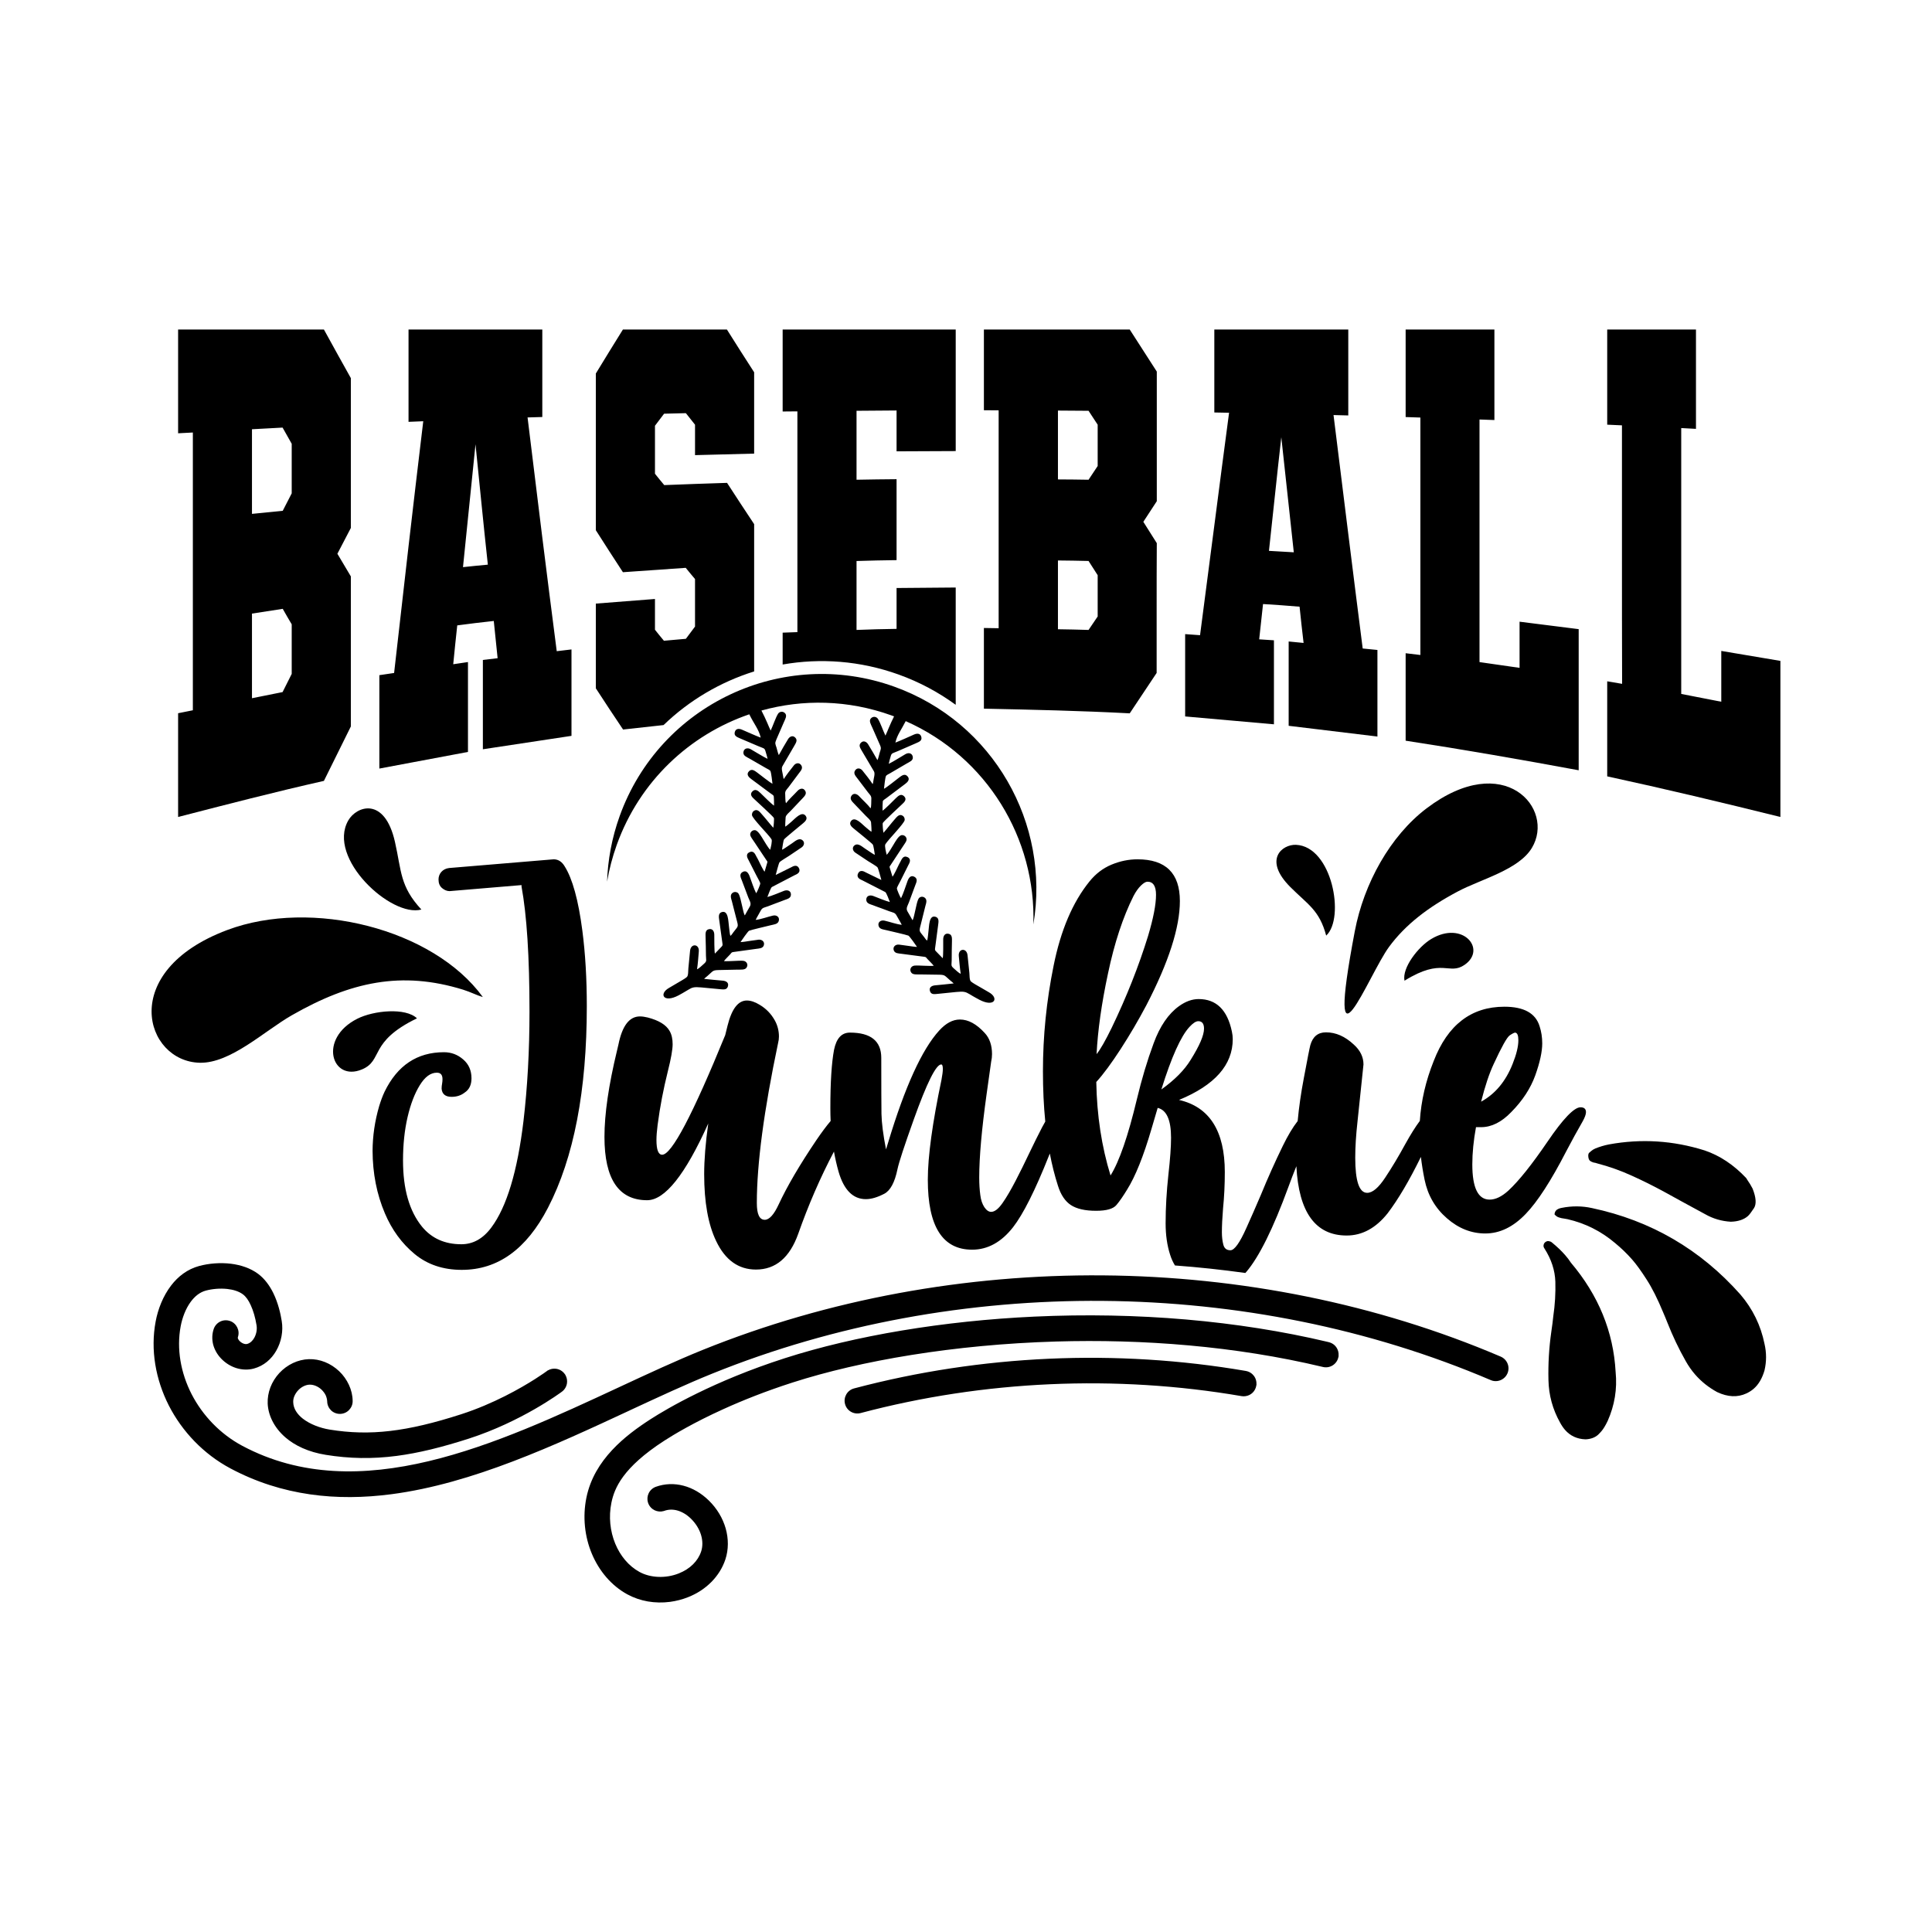 <?xml version="1.0" encoding="UTF-8"?>
<!DOCTYPE svg PUBLIC "-//W3C//DTD SVG 1.1//EN" "http://www.w3.org/Graphics/SVG/1.1/DTD/svg11.dtd">
<!-- Creator: CorelDRAW Home & Student 2018 -->
<svg xmlns="http://www.w3.org/2000/svg" xml:space="preserve" width="900px" height="900px" version="1.1" style="shape-rendering:geometricPrecision; text-rendering:geometricPrecision; image-rendering:optimizeQuality; fill-rule:evenodd; clip-rule:evenodd"
viewBox="0 0 900 900"
 xmlns:xlink="http://www.w3.org/1999/xlink">
 <defs>
  <style type="text/css">
   <![CDATA[
    .fil0 {fill:black}
    .fil1 {fill:black;fill-rule:nonzero}
   ]]>
  </style>
 </defs>
 <g id="Layer_x0020_1">
  <path class="fil0" d="M196.3 423.7c-10.08,-10.89 -9.22,-17.83 -12.32,-31.54 -4.81,-21.25 -17.88,-16.7 -21.74,-9.97 -10.08,17.61 20.04,45.33 34.06,41.51zm-29.84 50.86c-18.38,9.26 -11.94,29.53 2.15,23.62 10.05,-4.21 2.93,-12.82 25.63,-23.8 -5.27,-5.09 -20.13,-3.68 -27.78,0.18zm49.3 -13.52c3.57,1.11 6.26,2.59 9.17,3.43 -23.14,-31.81 -79.71,-46.02 -119.08,-31.23 -51.23,19.23 -38.47,61.26 -12.78,61.83 14.36,0.31 30.12,-14.83 42.82,-22.09 27.45,-15.73 51.26,-20.8 79.87,-11.94z"/>
  <path class="fil0" d="M163.44 176.14c-4.18,-7.45 -8.36,-15.01 -12.55,-22.64 -22.68,0 -45.3,0 -67.92,0 0,16.12 0,32.25 0,48.34 2.24,-0.11 4.55,-0.22 6.87,-0.36 0,21.57 0,43.15 0,64.7 0,21.57 0,43.14 0,64.69 -2.32,0.48 -4.63,0.95 -6.87,1.38 0,16.13 0,32.23 0,48.33 22.62,-5.84 45.24,-11.7 67.92,-16.81 4.19,-8.49 8.37,-16.96 12.55,-25.36 0,-11.63 0,-23.3 0,-34.93 0,-11.65 0,-23.29 0,-34.97 -2.09,-3.51 -4.18,-7.01 -6.27,-10.55 2.09,-4.02 4.18,-8.02 6.27,-12.02 0,-11.62 0,-23.25 0,-34.88 0,-11.62 0,-23.27 0,-34.92zm626.61 -22.64c-13.81,0 -27.62,0 -41.35,0 0,14.78 0,29.57 0,44.33 2.24,0.11 4.55,0.2 6.87,0.31 0,20.1 0,40.15 0,60.22 0,20.08 0,40.13 0.07,60.2 -2.31,-0.41 -4.63,-0.79 -6.94,-1.18 0,14.78 0,29.55 0,44.28 26.87,5.82 53.74,12.24 80.68,18.92 0,-12.1 0,-24.23 0,-36.33 0,-12.11 0,-24.26 0,-36.38 -9.17,-1.55 -18.35,-3.09 -27.54,-4.64 0,7.88 0,15.76 0,23.67 -6.26,-1.23 -12.46,-2.46 -18.66,-3.64 0,-20.64 0,-41.28 0,-61.92 0,-20.62 0,-41.26 0,-61.93 2.24,0.12 4.56,0.26 6.87,0.37 0,-15.4 0,-30.84 0,-46.28zm-93.9 0c-13.81,0 -27.62,0 -41.35,0 0,13.6 0,27.21 0,40.78 2.24,0.1 4.56,0.16 6.87,0.23 0,18.46 0,36.88 0,55.32 0,18.41 0,36.85 0,55.29 -2.31,-0.29 -4.63,-0.57 -6.87,-0.82 0,13.58 0,27.16 0,40.74 26.87,4.11 53.74,8.81 80.61,13.78 0,-10.92 0,-21.89 0,-32.83 0,-10.95 0,-21.94 0,-32.91 -9.18,-1.15 -18.36,-2.31 -27.54,-3.47 0,7.18 0,14.35 0,21.5 -6.27,-0.91 -12.46,-1.77 -18.66,-2.68 0,-18.82 0,-37.67 0,-56.49 0,-18.85 0,-37.68 0,-56.52 2.31,0.06 4.63,0.16 6.94,0.25 0,-14.04 0,-28.09 0,-42.17zm-61.35 148.6c-2.32,-18.24 -4.63,-36.47 -6.87,-54.59 -2.24,-18.1 -4.48,-36.15 -6.72,-54.16 2.24,0.07 4.55,0.12 6.87,0.18 0,-13.32 0,-26.68 0,-40.03 -20.82,0 -41.65,0 -62.4,0 0,12.9 0,25.77 0,38.65 2.24,0.04 4.55,0.09 6.87,0.13 -2.32,17.38 -4.56,34.7 -6.8,51.98 -2.23,17.26 -4.48,34.47 -6.72,51.64 -2.31,-0.18 -4.62,-0.34 -6.94,-0.5 0,12.81 0,25.59 0,38.35 13.74,1.23 27.54,2.43 41.36,3.66 0,-13.03 0,-26.07 0,-39.13 -2.32,-0.15 -4.63,-0.29 -6.87,-0.45 0.59,-5.47 1.19,-10.97 1.79,-16.44 5.67,0.36 11.34,0.73 17.02,1.23 0.59,5.63 1.19,11.26 1.87,16.89 -2.32,-0.23 -4.63,-0.45 -6.95,-0.68 0,13.13 0,26.2 0,39.28 13.74,1.66 27.55,3.32 41.35,5 0,-13.44 0,-26.89 0,-40.33 -2.31,-0.25 -4.63,-0.45 -6.86,-0.68zm-43.67 -45.49c0.9,-8.78 1.94,-17.59 2.84,-26.4 0.89,-8.81 1.94,-17.67 2.91,-26.53 0.97,8.93 1.94,17.85 2.91,26.78 0.97,8.92 1.94,17.87 2.91,26.82 -3.88,-0.25 -7.76,-0.48 -11.57,-0.67zm-52.25 -83.51c-4.25,-6.54 -8.43,-13.06 -12.61,-19.6 -22.69,0 -45.31,0 -67.93,0 0,12.56 0,25.09 0,37.6 2.24,0.03 4.56,0.03 6.87,0.05 0,16.92 0,33.83 0,50.75 0,16.92 0,33.84 0,50.75 -2.31,-0.04 -4.63,-0.07 -6.87,-0.11 0,12.56 0,25.07 0,37.58 22.62,0.48 45.24,0.98 67.93,2.18 4.18,-6.22 8.36,-12.51 12.54,-18.82 0,-10.06 0,-20.15 0,-30.23 0,-10.06 0,-20.14 0.07,-30.24 -2.09,-3.32 -4.18,-6.61 -6.27,-9.93 2.09,-3.17 4.18,-6.38 6.27,-9.6 0,-10.06 0,-20.12 0,-30.18 0,-10.04 0,-20.15 0,-30.2zm-31.79 18.26c1.41,2.15 2.83,4.33 4.25,6.49 0,6.43 0,12.83 0,19.23 -1.42,2.16 -2.84,4.27 -4.25,6.4 -4.78,-0.09 -9.56,-0.13 -14.26,-0.15 0,-10.67 0,-21.37 0,-32.07 4.7,0.02 9.48,0.05 14.26,0.1l0 0zm0 102.09c-4.78,-0.16 -9.56,-0.25 -14.26,-0.32 0,-10.68 0,-21.35 0,-32.04 4.7,0.04 9.48,0.11 14.26,0.23 1.41,2.22 2.83,4.43 4.25,6.63 0,6.42 0,12.83 0,19.23 -1.42,2.09 -2.84,4.18 -4.25,6.27zm-61.88 -83.32c0,-9.42 0,-18.87 0,-28.29 0,-9.42 0,-18.89 0,-28.34 -26.88,0 -53.75,0 -80.62,0 0,12.74 0,25.48 0,38.19 2.24,-0.02 4.56,-0.04 6.87,-0.06 0,17.16 0,34.29 0,51.43 0,17.12 0,34.27 0,51.41 -2.31,0.09 -4.63,0.16 -6.87,0.25l0 14.84c17.54,-3.08 36.09,-1.78 54.03,4.67 9.69,3.48 18.6,8.27 26.59,14.1l0 -26.32c0,-9.43 0,-18.89 0,-28.32 -9.18,0.07 -18.36,0.16 -27.55,0.23 0,6.34 0,12.67 0,19.03 -6.27,0.06 -12.46,0.27 -18.65,0.5 0,-10.7 0,-21.39 0,-32.11 6.19,-0.19 12.38,-0.34 18.65,-0.41 0,-12.56 0,-25.14 0,-37.7 -6.27,0.03 -12.46,0.14 -18.65,0.25 0,-10.69 0,-21.41 0,-32.12 6.19,-0.05 12.38,-0.12 18.65,-0.14 0,6.33 0,12.69 0,19.03 9.19,-0.05 18.37,-0.07 27.55,-0.12zm-93.9 1.18c0,-12.62 0,-25.27 0,-37.89 -4.25,-6.59 -8.51,-13.24 -12.69,-19.92 -16.2,0 -32.32,0 -48.44,0 -4.26,6.81 -8.44,13.65 -12.62,20.5 0,12.18 0,24.37 0,36.52 0,12.15 0,24.32 0,36.47 4.18,6.56 8.36,13.08 12.62,19.57 9.7,-0.7 19.48,-1.38 29.26,-2.04 1.42,1.75 2.83,3.47 4.33,5.22 0,7.38 0,14.76 0,22.14 -1.42,1.91 -2.84,3.82 -4.26,5.7 -3.43,0.28 -6.87,0.59 -10.23,0.91 -1.41,-1.7 -2.83,-3.41 -4.17,-5.13 0,-4.77 0,-9.54 0,-14.33 -9.19,0.72 -18.37,1.43 -27.55,2.15 0,13.15 0,26.3 0,39.45 4.18,6.47 8.44,12.88 12.69,19.21 6.28,-0.72 12.57,-1.41 18.86,-2.07 11.96,-11.55 26.47,-20.08 42.2,-24.99l0 -33.52c0,-11.68 0,-23.39 0,-35.09 -4.25,-6.38 -8.44,-12.78 -12.62,-19.23 -9.78,0.32 -19.55,0.64 -29.26,1.04 -1.49,-1.75 -2.91,-3.52 -4.32,-5.29 0,-7.44 0,-14.91 0,-22.36 1.41,-1.87 2.83,-3.73 4.25,-5.61 3.36,-0.09 6.72,-0.16 10.15,-0.25 1.42,1.81 2.84,3.61 4.26,5.38 0,4.72 0,9.47 0,14.17 9.18,-0.23 18.36,-0.48 27.54,-0.71zm-91.96 92.04c-2.31,-17.99 -4.63,-36.02 -6.87,-54.14 -2.24,-18.18 -4.47,-36.42 -6.72,-54.75 2.25,-0.06 4.56,-0.13 6.87,-0.2 0,-13.58 0,-27.16 0,-40.76 -20.82,0 -41.57,0 -62.32,0 0,14.35 0,28.68 0,43.01 2.24,-0.09 4.55,-0.18 6.86,-0.28 -2.31,19.38 -4.63,38.79 -6.86,58.27 -2.25,19.6 -4.48,39.24 -6.72,59 -2.32,0.34 -4.63,0.68 -6.87,1.02 0,14.51 0,29.02 0,43.51 13.74,-2.59 27.47,-5.16 41.28,-7.75 0,-13.94 0,-27.88 0,-41.87 -2.32,0.37 -4.63,0.71 -6.87,1.02 0.6,-6.01 1.2,-12.05 1.87,-18.1 5.67,-0.74 11.34,-1.47 17.02,-2.06 0.59,5.79 1.19,11.58 1.79,17.35 -2.32,0.27 -4.63,0.54 -6.87,0.81 0,13.88 0,27.75 0,41.61 13.73,-2.09 27.47,-4.16 41.28,-6.25 0,-13.42 0,-26.84 0,-40.26 -2.32,0.28 -4.63,0.55 -6.87,0.82zm-43.67 -39.15c0.98,-9.58 1.95,-19.14 2.92,-28.68 0.96,-9.54 1.93,-19.07 2.91,-28.56 0.89,9.37 1.94,18.75 2.83,28.11 0.9,9.35 1.95,18.66 2.92,27.97 -3.89,0.34 -7.77,0.75 -11.58,1.16zm-84.04 -65.01c1.42,2.52 2.83,5.04 4.25,7.54 0,7.7 0,15.39 0,23.09 -1.42,2.7 -2.83,5.43 -4.18,8.13 -4.78,0.46 -9.55,0.96 -14.33,1.43 0,-13.12 0,-26.27 0,-39.42 4.7,-0.25 9.48,-0.52 14.26,-0.77l0 0zm0 123.21c-4.78,0.93 -9.56,1.91 -14.26,2.86 0,-13.13 0,-26.27 0,-39.42 4.78,-0.75 9.55,-1.5 14.33,-2.22 1.35,2.42 2.76,4.83 4.18,7.21 0,7.73 0,15.43 0,23.1 -1.42,2.82 -2.83,5.65 -4.25,8.47z"/>
  <path class="fil0" d="M282.8 410.75c0.34,-10.18 2.23,-20.47 5.86,-30.57 18.68,-51.98 75.96,-78.98 127.93,-60.3 46.29,16.63 72.75,63.89 64.79,110.75 1.31,-39.92 -21.56,-77.95 -59.46,-94.7 -2.08,4.1 -3.97,6.32 -4.81,10 2.91,-1.11 5.87,-2.54 8.74,-3.78 1.51,-0.65 2.93,-0.49 3.34,1.16 0.42,1.67 -0.9,2.23 -2.38,2.87 -2.86,1.24 -5.69,2.48 -8.51,3.7 -2.46,1.08 -2.94,0.82 -3.36,2.37 -0.32,1.2 -0.71,2.35 -0.93,3.58 2.52,-1.25 5.31,-3.11 7.79,-4.53 1.61,-0.92 3.3,-0.34 3.43,1.48 0.11,1.57 -1.45,2.08 -2.85,2.9 -2.62,1.53 -5.25,3.08 -7.86,4.6 -0.55,0.33 -1.59,0.73 -1.83,1.29 -0.39,0.94 -0.76,4.78 -0.9,5.87 1.21,-0.54 5.62,-4.15 7.02,-5.2 1.29,-0.97 2.57,-1.95 3.84,-0.72 1.52,1.48 0.12,2.86 -0.97,3.66l-8.82 6.64c-0.55,0.43 -1.45,0.89 -1.62,1.41 -0.08,0.28 -0.18,3.91 -0.12,4.42 1.46,-0.97 4.77,-4.44 6.19,-5.81 1.14,-1.1 2.39,-2.28 3.82,-0.94 1.57,1.49 0.05,2.85 -0.84,3.68 -0.33,0.32 -8.85,8.21 -9.05,8.81 -0.18,0.49 0.13,3.97 0.32,4.56 1.79,-2.02 3.41,-4.22 5.28,-6.34 0.87,-0.96 2.05,-2.71 3.71,-1.58 0.56,0.37 0.96,1.15 0.89,1.95 -0.16,1.61 -7.59,9.04 -9,11.3 -0.48,0.76 0.36,3.93 0.63,4.93 0.91,-0.9 2.44,-3.57 3.16,-4.74 0.74,-1.21 2.34,-4.21 3.78,-4.43 1.42,-0.22 2.86,1.26 2.12,2.82 -0.52,1.08 -1.39,2.11 -2.04,3.2l-5.23 7.95c-0.6,0.9 -0.58,0.51 -0.17,1.9l1.06 3.47c0.52,-0.41 2.38,-4.35 2.84,-5.35 0.33,-0.71 0.54,-1.03 0.94,-1.77 0.49,-0.91 1.19,-2.96 3.25,-1.97 1.95,0.94 0.85,2.81 0.37,3.69l-3.61 7.23c-0.35,0.76 -1.74,3.09 -1.73,3.64 0,0.63 1.54,4.13 1.93,4.56 0.96,-1.87 2.22,-5.78 3,-7.93 0.54,-1.49 1.49,-2.98 3.24,-2.03 1.81,0.98 0.82,2.77 0.4,3.9 -0.97,2.67 -1.97,5.3 -2.96,7.99 -0.48,1.33 -1.53,2.7 -0.74,4.13 0.78,1.4 1.71,2.86 2.41,4.21 0.14,-0.22 0.08,-0.09 0.2,-0.37 0.44,-1.01 0.69,-2.7 1.02,-3.94 0.31,-1.19 1.01,-5.4 1.9,-6.13 0.8,-0.66 1.71,-0.61 2.36,-0.21 1.6,0.98 0.83,2.79 0.49,4.09 -0.75,2.84 -1.35,5.61 -2.1,8.46 -0.98,3.69 -0.75,2.92 1.55,5.96 0.4,0.53 0.82,1.27 1.4,1.62 0.31,-0.97 0.45,-3.17 0.6,-4.26 0.33,-2.43 0.19,-7.82 3.35,-6.81 1.7,0.53 1.35,2.44 1.17,3.75 -0.4,2.85 -0.72,5.65 -1.11,8.47 -0.11,0.74 -0.17,1.39 -0.29,2.14 -0.17,1.17 -0.14,1.18 0.68,2.01 0.96,1.01 1.94,2.01 2.84,2.92 0.31,-0.92 0.23,-7.23 0.23,-8.82 0.01,-1.66 0.88,-3.02 2.66,-2.53 1.5,0.42 1.45,1.98 1.41,3.55 -0.08,2.94 -0.11,5.79 -0.12,8.75 -0.01,2.35 -0.56,2.49 1.13,3.92 0.8,0.67 2.07,1.99 3.08,2.38 -0.43,-2.56 -0.64,-5.66 -0.9,-8.26 -0.35,-3.62 3.73,-3.98 4.08,-0.33 0.27,2.75 0.56,5.44 0.85,8.19 0.12,1.15 -0.02,3.26 0.71,3.96 0.36,0.34 1.14,0.84 1.98,1.34 1.07,0.64 2.22,1.27 2.71,1.56 1.35,0.79 2.69,1.58 3.75,2.18 4.74,2.69 2.59,7.16 -4.52,3.44 -1.36,-0.71 -2.3,-1.28 -3.06,-1.7 -0.63,-0.37 -1.13,-0.68 -1.58,-0.94 -1.75,-1.03 -2.56,-1.31 -6.04,-0.97 -2.97,0.29 -5.81,0.57 -8.78,0.89 -1.57,0.17 -3.02,0.36 -3.53,-1.29 -0.51,-1.64 0.64,-2.52 2.37,-2.69 2.85,-0.28 5.83,-0.54 8.68,-0.89 -0.47,-0.53 -0.96,-0.83 -1.52,-1.31 -2.76,-2.34 -2.36,-2.69 -5.25,-2.75 -2.97,-0.06 -5.91,-0.1 -8.87,-0.13 -1.62,-0.02 -3.28,0.18 -4.05,-0.77 -1.09,-1.34 -0.3,-3.13 1.42,-3.34 1.08,-0.12 3.24,0.03 4.46,0.06 1.38,0.03 3.16,0.14 4.52,0.03 -0.78,-1.06 -1.98,-2.09 -2.93,-3.15 -0.77,-0.85 -0.57,-0.95 -1.71,-1.08l-10.36 -1.36c-1.43,-0.2 -3.03,-0.14 -3.59,-1.54 -0.64,-1.63 0.73,-2.94 2.43,-2.74 1.37,0.17 2.78,0.36 4.17,0.57 1.23,0.17 2.96,0.47 4.2,0.5 -0.32,-0.53 -3.5,-5.04 -4.01,-5.26 -0.92,-0.4 -8.73,-2.15 -10.13,-2.51 -1.33,-0.34 -3.12,-0.39 -3.67,-1.77 -0.7,-1.77 0.74,-3.12 2.62,-2.71 2.43,0.53 5.72,1.75 8.08,1.95 -0.67,-1.4 -1.6,-2.78 -2.35,-4.21 -0.82,-1.57 -1.64,-1.42 -3.46,-2.1 -1.25,-0.45 -2.45,-0.92 -3.82,-1.42 -1.29,-0.47 -2.53,-0.89 -3.83,-1.41 -1.11,-0.45 -3.13,-0.71 -3.07,-2.67 0.06,-1.76 1.78,-2.19 3.27,-1.61 2.05,0.79 5.71,2.31 7.72,2.81 -0.37,-0.94 -1.56,-4.2 -2.11,-4.63l-10.66 -5.45c-0.9,-0.42 -2.95,-1.14 -2.07,-3.17 0.81,-1.87 2.57,-1.19 3.69,-0.51l7.19 3.5c-0.24,-0.81 -1.39,-5.34 -1.8,-5.88 -0.44,-0.6 -3.58,-2.36 -4.47,-2.96l-5.95 -3.96c-1.24,-0.9 -1.47,-2.51 -0.23,-3.38 1.74,-1.23 3.71,0.89 4.99,1.65 0.66,0.4 0.93,0.66 1.48,0.99 0.56,0.33 2.52,1.78 2.94,1.76 -0.18,-0.98 -0.55,-4.17 -0.98,-4.78 -0.42,-0.6 -8.05,-6.75 -8.91,-7.45 -1.05,-0.85 -2.23,-2.05 -1.23,-3.41 1.75,-2.38 4.78,1.04 6.57,2.58 0.6,0.51 2.37,2.06 2.98,2.37 0.1,-0.38 -0.12,-3.74 -0.19,-4.4 -0.1,-0.99 -1.69,-2.23 -2.44,-3.01 -1.82,-1.87 -3.6,-3.72 -5.42,-5.65 -0.92,-0.98 -2.21,-2.12 -1.34,-3.59 0.9,-1.52 2.53,-1.11 3.59,0.03 1.67,1.81 4.03,3.89 5.39,5.7 0.41,-0.91 0.26,-3.05 0.34,-4.1 0.15,-1.71 -0.58,-2.07 -1.61,-3.42 -1.62,-2.12 -3.24,-4.25 -4.87,-6.41 -0.83,-1.12 -1.95,-2.22 -1.14,-3.6 0.91,-1.55 2.58,-1.19 3.46,-0.1 1.43,1.75 3.58,4.49 4.77,6.34l0.11 -0.25c0.02,-0.04 0.07,-0.2 0.08,-0.25 0.03,-0.1 0.07,-0.41 0.08,-0.5 0.24,-1.94 1.01,-3.81 0.33,-4.97l-5.47 -9.25c-0.82,-1.44 -1.77,-2.68 -0.7,-3.91 1.26,-1.44 2.77,-0.56 3.47,0.6 1.48,2.42 2.98,4.93 4.34,7.38 0.47,-0.93 0.71,-2.33 1.06,-3.48 0.51,-1.7 0.85,-1.97 0.06,-3.71 -1.2,-2.68 -2.36,-5.37 -3.54,-8.05 -0.63,-1.43 -1.61,-2.97 -0.71,-4.11 0.97,-1.22 2.65,-0.97 3.33,0.07 1.13,1.71 2.48,5.73 3.53,7.85 0.58,-1.13 0.98,-2.32 1.53,-3.55 0.88,-1.99 1.39,-3.25 2.49,-5.41 -0.41,-0.16 -0.83,-0.31 -1.24,-0.46 -20.24,-7.28 -41.29,-7.62 -60.55,-2.26 1.27,2.41 1.8,3.7 2.75,5.81 0.56,1.22 0.97,2.4 1.55,3.54 1.03,-2.14 2.36,-6.17 3.47,-7.89 0.68,-1.04 2.36,-1.3 3.34,-0.08 0.9,1.13 -0.06,2.68 -0.68,4.12 -1.17,2.68 -2.3,5.38 -3.5,8.07 -0.77,1.74 -0.43,2.01 0.1,3.7 0.35,1.15 0.61,2.55 1.08,3.48 1.34,-2.47 2.82,-4.99 4.29,-7.42 0.69,-1.15 2.19,-2.05 3.46,-0.62 1.09,1.23 0.14,2.48 -0.67,3.92l-5.4 9.29c-0.68,1.17 0.1,3.03 0.36,4.96 0.01,0.1 0.06,0.41 0.08,0.51 0.01,0.05 0.07,0.2 0.08,0.25l0.12 0.24c1.17,-1.85 3.3,-4.61 4.72,-6.37 0.87,-1.09 2.54,-1.47 3.46,0.07 0.82,1.38 -0.29,2.5 -1.12,3.61 -1.61,2.18 -3.21,4.32 -4.81,6.44 -1.03,1.36 -1.76,1.73 -1.6,3.43 0.1,1.06 -0.05,3.2 0.38,4.1 1.35,-1.81 3.68,-3.91 5.35,-5.73 1.05,-1.15 2.67,-1.57 3.58,-0.05 0.88,1.46 -0.4,2.61 -1.32,3.6 -1.8,1.93 -3.57,3.8 -5.37,5.68 -0.75,0.79 -2.33,2.03 -2.42,3.03 -0.06,0.67 -0.26,4.02 -0.16,4.4 0.61,-0.31 2.37,-1.88 2.96,-2.39 1.78,-1.55 4.78,-5 6.55,-2.63 1.01,1.36 -0.16,2.56 -1.2,3.42 -0.85,0.71 -8.45,6.92 -8.86,7.51 -0.43,0.61 -0.77,3.81 -0.96,4.8 0.43,0 2.39,-1.46 2.94,-1.79 0.55,-0.33 0.81,-0.6 1.48,-1 1.27,-0.77 3.22,-2.9 4.97,-1.69 1.25,0.87 1.03,2.48 -0.21,3.39l-5.92 3.99c-0.89,0.61 -4.01,2.4 -4.45,3 -0.4,0.54 -1.52,5.08 -1.76,5.89l7.17 -3.55c1.12,-0.69 2.87,-1.38 3.7,0.49 0.89,2.03 -1.16,2.75 -2.05,3.17l-10.63 5.53c-0.54,0.43 -1.71,3.7 -2.08,4.64 2.01,-0.51 5.65,-2.05 7.7,-2.86 1.49,-0.59 3.21,-0.17 3.28,1.59 0.08,1.96 -1.94,2.23 -3.05,2.69 -1.29,0.53 -2.53,0.95 -3.82,1.44 -1.36,0.5 -2.56,0.98 -3.8,1.45 -1.83,0.68 -2.64,0.55 -3.45,2.11 -0.74,1.44 -1.66,2.83 -2.32,4.24 2.35,-0.22 5.63,-1.46 8.06,-2.01 1.88,-0.43 3.33,0.92 2.64,2.69 -0.54,1.38 -2.32,1.45 -3.65,1.8 -1.4,0.36 -9.2,2.17 -10.12,2.57 -0.51,0.23 -3.66,4.76 -3.98,5.29 1.25,-0.04 2.98,-0.35 4.21,-0.54 1.39,-0.2 2.79,-0.41 4.15,-0.58 1.71,-0.22 3.09,1.09 2.46,2.72 -0.55,1.4 -2.16,1.35 -3.58,1.56l-10.35 1.43c-1.14,0.14 -0.94,0.24 -1.7,1.1 -0.94,1.06 -2.13,2.1 -2.92,3.17 1.36,0.09 3.14,-0.02 4.52,-0.07 1.23,-0.03 3.38,-0.2 4.47,-0.08 1.72,0.19 2.52,1.98 1.44,3.32 -0.77,0.96 -2.42,0.77 -4.05,0.8 -2.95,0.05 -5.9,0.11 -8.86,0.19 -2.9,0.08 -2.5,0.43 -5.24,2.79 -0.55,0.49 -1.04,0.78 -1.51,1.32 2.86,0.33 5.83,0.57 8.69,0.83 1.73,0.15 2.89,1.03 2.39,2.68 -0.5,1.65 -1.95,1.46 -3.53,1.31 -2.96,-0.3 -5.8,-0.56 -8.78,-0.83 -3.49,-0.32 -4.29,-0.03 -6.03,1.01 -0.44,0.26 -0.96,0.58 -1.58,0.94 -0.75,0.44 -1.69,1.01 -3.04,1.73 -7.09,3.76 -9.27,-0.68 -4.55,-3.41 1.05,-0.61 2.4,-1.4 3.74,-2.2 0.48,-0.29 1.63,-0.93 2.69,-1.58 0.84,-0.5 1.63,-1.01 1.98,-1.36 0.72,-0.7 0.57,-2.81 0.68,-3.96 0.27,-2.75 0.55,-5.44 0.79,-8.2 0.33,-3.65 4.41,-3.31 4.08,0.31 -0.23,2.6 -0.42,5.7 -0.83,8.26 1,-0.4 2.26,-1.72 3.06,-2.4 1.68,-1.44 1.13,-1.58 1.1,-3.93 -0.03,-2.95 -0.08,-5.8 -0.18,-8.74 -0.05,-1.58 -0.12,-3.14 1.38,-3.56 1.79,-0.51 2.66,0.85 2.68,2.51 0.01,1.58 -0.02,7.9 0.29,8.82 0.9,-0.92 1.87,-1.92 2.83,-2.94 0.8,-0.84 0.83,-0.85 0.65,-2.02 -0.11,-0.74 -0.18,-1.4 -0.3,-2.14 -0.41,-2.81 -0.75,-5.61 -1.16,-8.46 -0.19,-1.31 -0.55,-3.21 1.13,-3.76 3.17,-1.03 3.06,4.36 3.41,6.79 0.16,1.09 0.31,3.28 0.63,4.26 0.58,-0.36 0.99,-1.1 1.39,-1.63 2.27,-3.06 2.51,-2.29 1.51,-5.97 -0.78,-2.85 -1.4,-5.61 -2.16,-8.45 -0.35,-1.3 -1.14,-3.11 0.45,-4.09 0.66,-0.4 1.57,-0.46 2.37,0.19 0.89,0.72 1.63,4.93 1.95,6.12 0.33,1.23 0.59,2.92 1.03,3.93 0.13,0.27 0.07,0.15 0.21,0.37 0.69,-1.35 1.61,-2.82 2.38,-4.22 0.78,-1.44 -0.27,-2.81 -0.77,-4.13 -1.01,-2.69 -2.02,-5.31 -3.01,-7.97 -0.43,-1.13 -1.43,-2.91 0.38,-3.91 1.74,-0.96 2.7,0.53 3.25,2.01 0.79,2.15 2.08,6.05 3.05,7.92 0.39,-0.44 1.91,-3.95 1.91,-4.57 -0.01,-0.56 -1.41,-2.88 -1.77,-3.65l-3.66 -7.19c-0.49,-0.88 -1.59,-2.75 0.35,-3.7 2.05,-1 2.76,1.05 3.26,1.95 0.4,0.74 0.62,1.06 0.96,1.77 0.46,0.99 2.35,4.92 2.88,5.33l1.03 -3.48c0.39,-1.4 0.42,-1.01 -0.19,-1.9l-5.28 -7.92c-0.65,-1.08 -1.53,-2.1 -2.06,-3.19 -0.75,-1.55 0.68,-3.04 2.1,-2.83 1.44,0.22 3.06,3.21 3.81,4.41 0.73,1.17 2.27,3.82 3.19,4.72 0.27,-1 1.09,-4.18 0.6,-4.94 -1.43,-2.25 -8.91,-9.62 -9.08,-11.23 -0.08,-0.8 0.32,-1.59 0.88,-1.96 1.65,-1.14 2.85,0.6 3.71,1.56 1.89,2.1 3.53,4.28 5.34,6.3 0.18,-0.59 0.46,-4.08 0.28,-4.57 -0.21,-0.59 -8.78,-8.43 -9.11,-8.74 -0.9,-0.82 -2.43,-2.18 -0.86,-3.67 1.42,-1.36 2.67,-0.19 3.82,0.91 1.43,1.36 4.77,4.8 6.23,5.76 0.05,-0.5 -0.06,-4.13 -0.16,-4.41 -0.16,-0.52 -1.07,-0.98 -1.62,-1.4l-8.86 -6.58c-1.1,-0.8 -2.52,-2.16 -1,-3.66 1.26,-1.24 2.55,-0.27 3.85,0.7 1.41,1.03 5.84,4.61 7.05,5.15 -0.14,-1.09 -0.54,-4.93 -0.94,-5.86 -0.25,-0.56 -1.28,-0.96 -1.84,-1.28 -2.61,-1.5 -5.26,-3.03 -7.89,-4.55 -1.4,-0.81 -2.97,-1.31 -2.87,-2.88 0.12,-1.82 1.81,-2.4 3.42,-1.5 2.5,1.4 5.29,3.24 7.83,4.48 -0.23,-1.24 -0.63,-2.38 -0.97,-3.58 -0.43,-1.55 -0.9,-1.28 -3.37,-2.34 -2.83,-1.21 -5.67,-2.43 -8.53,-3.64 -1.49,-0.64 -2.81,-1.19 -2.41,-2.86 0.41,-1.65 1.83,-1.82 3.34,-1.18 2.88,1.22 5.85,2.62 8.76,3.72 -0.92,-3.94 -3.04,-6.19 -5.33,-10.87 -27.73,9.51 -51.04,31.07 -61.73,60.8 -2.04,5.69 -3.54,11.43 -4.52,17.19z"/>
  <path class="fil0" d="M215.12 591.55c-8.72,0 -16.08,-2.49 -22,-7.41 -5.96,-4.93 -10.57,-11.25 -13.83,-18.94 -3.79,-8.89 -5.69,-18.61 -5.73,-29.14 0.04,-6.86 1.03,-13.78 3.07,-20.78 0.72,-2.35 1.53,-4.61 2.53,-6.73 5.96,-12.24 15.18,-18.39 27.65,-18.39 3.43,0 6.41,1.13 8.99,3.39 2.57,2.21 3.84,5.15 3.84,8.76 0,3.03 -1.04,5.25 -3.16,6.64 -1.67,1.32 -3.71,2 -6.1,2 -2.94,0 -4.47,-1.32 -4.66,-3.84 0,-0.82 0.09,-1.59 0.23,-2.31 0.13,-0.77 0.18,-1.44 0.18,-2.08 0,-2.03 -0.86,-3.02 -2.62,-3.02 -2.94,0 -5.55,1.94 -7.95,5.82 -2.4,3.89 -4.29,8.81 -5.7,14.87 -1.4,6.05 -2.12,12.78 -2.12,20.19 0,13.33 2.94,23.59 8.86,30.86 4.51,5.46 10.61,8.18 18.3,8.18 5.46,0 10.12,-2.58 14,-7.82 7.14,-9.58 12.16,-26.16 14.96,-49.61 1.85,-15.72 2.8,-32.71 2.8,-50.96 0,-25.62 -1.27,-45 -3.71,-58.24l0 -0.68 -33.52 2.81c-1.22,0 -2.4,-0.5 -3.48,-1.4 -1.13,-0.95 -1.67,-2.26 -1.67,-4.02 0,-1.36 0.45,-2.53 1.31,-3.53 0.9,-0.99 2.07,-1.62 3.62,-1.81l48.7 -4.06c2.12,0 3.84,1.08 5.15,3.3 3.61,5.73 6.37,15.67 8.22,29.9 1.4,10.76 2.08,22.5 2.08,35.2 0,39.26 -6.01,70.62 -18.12,93.98 -9.98,19.24 -23.31,28.87 -40.12,28.87zm476.83 -16.95c-6.55,0 -12.51,-2.35 -17.93,-7.09 -5.42,-4.7 -8.91,-10.71 -10.39,-17.94 -0.75,-3.67 -1.32,-7.22 -1.72,-10.64 -5.39,11.01 -10.57,19.78 -15.5,26.27 -5.47,6.87 -11.83,10.35 -19.06,10.35 -14.52,0 -22.34,-10.78 -23.45,-32.28 -1.26,3.09 -2.49,6.31 -3.71,9.65 -7.13,19.47 -13.69,32.66 -19.6,39.57 -0.16,0.18 -0.31,0.34 -0.47,0.51 -10.89,-1.52 -21.82,-2.69 -32.78,-3.5 -0.94,-1.53 -1.7,-3.22 -2.27,-5.05 -1.4,-4.34 -2.08,-9.22 -2.08,-14.59 0,-7.45 0.46,-14.91 1.27,-22.45 0.86,-7.55 1.26,-13.33 1.26,-17.4 0,-8.31 -2.07,-12.92 -6.23,-13.92l-2.89 9.81c-3.71,12.69 -7.5,22.14 -11.39,28.33 -1.76,2.89 -3.39,5.28 -4.92,7.09 -1.49,1.81 -4.66,2.71 -9.49,2.71 -5.15,0 -9.04,-0.9 -11.75,-2.67 -2.66,-1.76 -4.69,-4.74 -6.01,-8.98 -1.51,-4.67 -2.77,-9.68 -3.79,-15.02l-0.45 1.1c-6.42,16.17 -12.02,27.24 -16.67,33.21 -5.47,7 -11.84,10.48 -19.07,10.48 -13.78,0 -20.65,-10.84 -20.65,-32.58 0,-10.84 2.13,-26.38 6.37,-46.58 0.41,-2.21 0.63,-3.88 0.63,-5.01 0,-1.45 -0.27,-2.12 -0.76,-2.12 -2.4,0 -6.69,8.58 -12.84,25.79 -4.33,12.11 -6.86,19.79 -7.54,23.04 -1.26,6.1 -3.3,9.9 -6.1,11.39 -3.21,1.67 -6.05,2.53 -8.63,2.53 -5.96,0 -10.21,-4.25 -12.69,-12.74 -0.86,-3.03 -1.58,-6.17 -2.16,-9.42 -6.41,12.17 -11.94,24.94 -16.64,38.29 -3.97,11.11 -10.52,16.67 -19.7,16.67 -8.13,0 -14.32,-4.43 -18.52,-13.24 -3.75,-7.77 -5.6,-18.16 -5.6,-31.22 0,-6.64 0.63,-14.5 1.9,-23.58 -10.71,23.85 -20.2,35.74 -28.47,35.74 -13.24,0 -19.88,-9.85 -19.88,-29.5 0,-10.67 1.94,-24.04 5.83,-40.13l0.68 -2.89c1.76,-8.76 5.1,-13.1 10.03,-13.1 1.08,0 2.26,0.18 3.61,0.5 5.2,1.35 8.58,3.43 10.17,6.23 0.99,1.67 1.44,3.75 1.44,6.23 0,2.4 -0.72,6.6 -2.26,12.7 -1.98,7.96 -3.61,16.22 -4.74,24.9 -0.36,2.8 -0.54,5.15 -0.54,7 0,4.61 0.9,6.87 2.66,6.87 4.43,0 14.19,-18.57 29.37,-55.71l1.08 -4.38c1.95,-7.82 4.93,-11.75 9,-11.75 1.76,0 3.75,0.63 5.96,1.99 2.98,1.76 5.38,4.2 7.14,7.41 1.22,2.26 1.85,4.74 1.85,7.41 0,0.94 -0.13,1.99 -0.4,3.02 -6.6,31.4 -9.9,56.25 -9.9,74.51 0,5.23 1.22,7.81 3.7,7.81 2.08,0 4.25,-2.35 6.47,-7.14 3.97,-8.53 9.85,-18.56 17.61,-30.04 2.43,-3.57 4.63,-6.52 6.6,-8.84 -0.09,-1.95 -0.13,-3.95 -0.13,-5.98 0,-12.11 0.58,-21.15 1.71,-27.15 1.09,-5.38 3.53,-8.05 7.41,-8.05 9.72,0 14.6,3.93 14.6,11.75l0 0.41c0,12.79 0.04,21.37 0.09,25.71 0.09,4.29 0.81,9.8 2.12,16.53l0.95 -3.07c7.86,-26.12 15.81,-43.51 23.81,-52.28 3.11,-3.43 6.32,-5.15 9.67,-5.15 3.88,0 7.72,2.08 11.52,6.24 2.3,2.44 3.43,5.78 3.43,9.89 0,1.18 -0.14,2.35 -0.41,3.57 -0.31,2.13 -1.03,7.19 -2.12,15.1 -2.26,16.26 -3.43,29.18 -3.43,38.8 0,3.08 0.18,5.79 0.5,8.14 0.27,2.35 0.95,4.24 1.89,5.69 1,1.45 2.04,2.17 3.16,2.17 1.63,0 3.4,-1.36 5.34,-4.16 1.94,-2.76 3.93,-6.23 6.05,-10.3 2.13,-4.11 4.25,-8.4 6.37,-12.88 2.12,-4.42 4.11,-8.45 5.96,-12.01 0.52,-1 1.02,-1.9 1.5,-2.72 -0.73,-7.29 -1.09,-15.11 -1.09,-23.44 0,-16.32 1.63,-32.71 4.97,-49.16 3.3,-16.45 8.86,-29.55 16.72,-39.26 2.84,-3.52 6.23,-6.14 10.25,-7.82 4.03,-1.67 8.05,-2.48 12.11,-2.48 13.15,0 19.74,6.46 19.74,19.43 0,12.28 -5.19,28.46 -15.62,48.56 -3.71,7.01 -7.69,13.79 -11.98,20.42 -4.29,6.6 -8.04,11.71 -11.34,15.32 0.27,15.55 2.49,30.09 6.64,43.55 4.07,-6.5 8.18,-18.38 12.29,-35.6 2.22,-9.26 4.79,-17.89 7.77,-25.93 2.94,-8.04 6.92,-13.82 11.84,-17.35 3.07,-2.21 6.14,-3.3 9.13,-3.3 8.22,0 13.37,5.02 15.49,15.09 0.27,1.22 0.41,2.44 0.41,3.57 0,12.02 -8.36,21.46 -25.03,28.33 14.19,3.25 21.33,14.46 21.33,33.61 0,5.92 -0.28,11.57 -0.82,16.95 -0.36,4.33 -0.54,8.04 -0.54,11.11 0,2.12 0.23,4.07 0.68,5.78 0.45,1.72 1.53,2.58 3.3,2.58 1.85,0 4.33,-3.44 7.41,-10.35 2.03,-4.47 4.29,-9.66 6.77,-15.45 3.25,-7.95 6.69,-15.59 10.26,-22.91 2.29,-4.68 4.57,-8.52 6.88,-11.48 0.6,-6.46 1.56,-13.15 2.88,-20.05 1.67,-8.9 2.66,-14.01 3.02,-15.32 1.13,-3.97 3.57,-5.96 7.28,-5.96 4.61,0 8.9,1.9 12.96,5.69 3.03,2.71 4.52,5.83 4.52,9.27l-2.8 26.74c-0.68,6.14 -1.04,11.7 -1.04,16.67 0,10.93 1.85,16.4 5.56,16.4 2.48,0 5.28,-2.35 8.4,-7.09 3.12,-4.7 6.24,-9.9 9.31,-15.54 2.5,-4.52 4.78,-8.14 6.82,-10.88 0.61,-9.39 2.77,-18.68 6.46,-27.89 6.51,-16.85 17.49,-25.3 32.94,-25.3 9.08,0 14.55,3.03 16.4,9.13 0.81,2.48 1.22,5.15 1.22,7.95 0,3.88 -1.09,8.86 -3.25,14.91 -2.17,6.01 -5.88,11.74 -11.21,17.12 -4.47,4.65 -9.17,7 -14.01,7l-2.39 0c-1.13,6.2 -1.71,11.98 -1.71,17.35 0,10.94 2.7,16.4 8.08,16.4 2.71,0 5.65,-1.4 8.72,-4.2 4.88,-4.52 10.93,-12.1 18.21,-22.77 7.27,-10.7 12.42,-16.04 15.4,-16.04 1.68,0 2.54,0.77 2.54,2.26 0,1.04 -0.55,2.53 -1.59,4.38 -2.48,4.3 -5.01,8.91 -7.54,13.74 -7.14,13.87 -13.47,23.63 -18.93,29.28 -5.83,6.1 -12.11,9.12 -18.8,9.12zm-1.99 -61.4c6.51,-3.57 11.44,-9.39 14.69,-17.62 1.76,-4.42 2.66,-8.09 2.66,-10.97 0,-2.31 -0.49,-3.48 -1.49,-3.58 -0.4,0 -1.26,0.41 -2.57,1.31 -1.27,0.91 -3.75,5.34 -7.46,13.38 -2.03,4.34 -3.97,10.12 -5.83,17.48zm-179.13 -22.14c1.76,-2.16 4.11,-6.28 7.04,-12.28 6.96,-14.46 12.61,-28.74 16.94,-42.75 2.45,-8.22 3.71,-14.63 3.71,-19.2 0,-4.06 -1.35,-6.1 -3.97,-6.1 -0.82,0 -1.81,0.59 -3.08,1.81 -1.21,1.18 -2.35,2.8 -3.43,4.84 -4.93,9.85 -8.9,21.86 -11.88,36.05 -3.03,14.14 -4.79,26.7 -5.33,37.63zm30.18 16.45c6.19,-4.43 10.75,-9.03 13.64,-13.78 4.16,-6.64 6.23,-11.48 6.23,-14.55 0,-2.3 -0.9,-3.47 -2.66,-3.47 -1.13,0 -2.49,0.9 -4.11,2.66 -4.02,4.33 -8.4,14.05 -13.1,29.14z"/>
  <path class="fil0" d="M724.15 565.7c0.63,0.73 1.34,1.23 2.1,1.44 0.77,0.28 1.61,0.43 2.44,0.53l1.52 0.27c8.24,1.89 15.6,5.58 22.11,11.08 2.94,2.42 5.66,5.04 8.1,7.84 1.88,2.16 4.11,5.23 6.67,9.24 2.56,3.96 5.12,9.08 7.7,15.32 0.72,1.63 1.36,3.24 2,4.84 2.42,6.13 5.22,12.04 8.49,17.79 1.26,2.26 2.73,4.35 4.39,6.27 2.87,3.29 6.29,6.01 10.25,8.17 4.95,2.33 9.5,2.53 13.59,0.63 1.26,-0.59 2.41,-1.3 3.44,-2.2 2.29,-1.99 3.95,-4.86 5.02,-8.52 0.97,-4.12 0.96,-8.25 0.02,-12.32 -1.76,-8.69 -5.51,-16.35 -11.23,-23.04 -18.63,-21 -41.7,-34.46 -69.23,-40.29 -4.59,-1 -9.3,-1.03 -14.08,-0.07 -0.87,0.16 -1.64,0.46 -2.21,0.87l-0.22 0.19c-0.48,0.42 -0.79,1.08 -0.87,1.96zm7.63 22.5c-0.74,-1.16 -1.61,-2.31 -2.6,-3.44 -1.74,-2.01 -3.84,-4.01 -6.25,-5.98 -0.47,-0.39 -0.97,-0.55 -1.52,-0.62 -0.52,-0.09 -1.02,0.09 -1.57,0.48 -0.45,0.39 -0.72,0.86 -0.78,1.39 -0.12,0.53 0.06,1.09 0.44,1.62 3.19,5 4.86,10.12 5.04,15.41 0.15,5.31 -0.16,10.7 -0.96,16.12l-0.36 3.16 -0.57 4.12c-1.06,7.42 -1.5,14.9 -1.32,22.42 0.14,7.03 1.96,13.65 5.4,19.8 0.7,1.3 1.48,2.45 2.32,3.42 2.43,2.79 5.61,4.26 9.54,4.4 2.42,-0.1 4.36,-0.82 5.82,-2.1 0.2,-0.17 0.74,-0.72 1.61,-1.7 0.86,-0.99 1.84,-2.57 2.89,-4.77 3.23,-7.26 4.5,-14.85 3.71,-22.82 -1.02,-18.71 -7.97,-35.71 -20.84,-50.91zm81.66 -39.42c-5.76,-6.12 -12.2,-10.43 -19.31,-12.85 -14.69,-4.63 -29.52,-5.57 -44.6,-2.82 -2.19,0.42 -4.32,1.08 -6.36,1.89 -0.77,0.33 -1.42,0.75 -2,1.25 -0.15,0.13 -0.46,0.4 -0.86,0.75 -0.42,0.37 -0.55,1.14 -0.34,2.35 0.09,0.51 0.27,0.93 0.53,1.22 0.16,0.19 0.51,0.43 0.96,0.64 0.49,0.26 1.08,0.43 1.86,0.52 0.14,0.05 0.32,0.12 0.55,0.18 5.66,1.47 11.16,3.42 16.46,5.85 5.32,2.4 10.53,5.04 15.65,7.83l7.48 4.12c3.63,1.99 7.24,3.95 10.82,5.88 3.71,2.13 7.72,3.29 12.01,3.54 3.36,-0.1 6.02,-0.96 7.93,-2.62 0.68,-0.6 1.63,-1.85 2.86,-3.73 1.2,-1.88 0.99,-4.92 -0.65,-9.08 -0.77,-1.5 -1.55,-2.75 -2.31,-3.83 -0.3,-0.45 -0.53,-0.82 -0.68,-1.09z"/>
  <path class="fil1" d="M699.11 631.97c-57.78,-24.68 -121.42,-37.32 -185.27,-37.85 -63.83,-0.53 -127.9,11.04 -186.54,34.74 -12.36,5 -25.19,10.97 -38.78,17.29l-0.19 0.09c-56.72,26.39 -120.98,56.29 -175.44,27.29 -10.32,-5.51 -18.51,-14.15 -23.63,-24.07 -5.06,-9.9 -7.08,-21.05 -5.09,-31.66 0.74,-3.87 2.25,-8.07 4.68,-11.37 1.84,-2.5 4.16,-4.44 7.03,-5.22 2.9,-0.78 6.55,-1.14 10.03,-0.76 2.75,0.31 5.34,1.08 7.22,2.48 1.37,1 2.65,2.75 3.69,5.1 1.18,2.55 2.11,5.71 2.69,9.32 0.32,1.87 -0.06,4.02 -1.01,5.77 -0.77,1.43 -1.92,2.54 -3.33,2.93 -0.48,0.13 -1.05,0.08 -1.66,-0.12 -0.7,-0.25 -1.37,-0.69 -1.94,-1.27 -0.18,-0.2 -0.47,-0.55 -0.67,-0.98 -0.1,-0.24 -0.17,-0.5 -0.09,-0.74l0.02 -0.08c0.53,-1.56 0.35,-3.16 -0.32,-4.52 -0.67,-1.35 -1.84,-2.45 -3.35,-2.98l-0.08 -0.01c-1.55,-0.53 -3.18,-0.37 -4.52,0.3 -1.35,0.67 -2.47,1.87 -3,3.43 -0.81,2.35 -0.85,4.83 -0.27,7.23 0.61,2.32 1.84,4.56 3.64,6.47 2.02,2.15 4.5,3.68 7.11,4.51 2.69,0.84 5.56,0.95 8.21,0.23 4.68,-1.27 8.18,-4.39 10.39,-8.22 2.46,-4.22 3.36,-9.36 2.61,-13.87 -0.53,-3.4 -1.66,-8.43 -3.96,-13.13 -1.68,-3.39 -3.97,-6.6 -7.06,-8.91 -3.56,-2.64 -8,-4.1 -12.52,-4.68 -5.14,-0.65 -10.53,-0.15 -14.92,1.03 -5.48,1.48 -9.82,4.85 -13.05,9.06 -3.83,4.98 -6.19,11.18 -7.23,16.8 -2.48,13.18 -0.04,26.96 6.13,39.12 6.2,12.1 16.14,22.61 28.67,29.3 12.04,6.43 24.45,10.27 37.05,12.09 12.55,1.82 25.27,1.62 38.05,-0.06 18.87,-2.48 37.85,-8.16 56.54,-15.29 18.72,-7.13 36.89,-15.59 54.39,-23.73l0.12 -0.07c13.52,-6.27 26.29,-12.22 38.29,-17.06 57.2,-23.13 119.71,-34.42 181.99,-33.9 62.29,0.52 124.35,12.84 180.7,36.9 0.49,0.23 1.01,0.36 1.52,0.43 0.52,0.07 1.07,0.07 1.58,0 1.02,-0.13 1.99,-0.54 2.81,-1.16 0.79,-0.59 1.44,-1.39 1.86,-2.35l0.03 -0.06c0.64,-1.51 0.62,-3.13 0.05,-4.53 -0.57,-1.42 -1.68,-2.61 -3.18,-3.26zm-119.84 18.48c0.29,0 0.59,-0.02 0.88,-0.06 1.28,-0.16 2.45,-0.73 3.35,-1.6 0.87,-0.84 1.5,-1.97 1.73,-3.29l0.1 -0.62 -0.02 -0.12c0.06,-1.36 -0.34,-2.64 -1.08,-3.69 -0.89,-1.23 -2.24,-2.14 -3.85,-2.42l-0.01 -0.01c-30.13,-5.17 -60.98,-7.06 -91.69,-5.69 -30.65,1.37 -61.2,5.99 -90.75,13.81l-0.07 0.02c-1.59,0.42 -2.85,1.44 -3.61,2.75 -0.75,1.3 -1.02,2.88 -0.62,4.45l0.02 0.06c0.41,1.59 1.43,2.85 2.74,3.61 1.3,0.76 2.89,1.02 4.45,0.63l0.06 -0.02c28.72,-7.61 58.44,-12.1 88.32,-13.43 29.85,-1.33 59.85,0.51 89.15,5.54 0.29,0.04 0.59,0.06 0.9,0.08zm-315.87 -9.89l-0.03 -0.1 -0.37 -0.5c-0.98,-1.32 -2.41,-2.11 -3.92,-2.33 -1.28,-0.18 -2.63,0.05 -3.81,0.73l-0.09 0.02 -0.51 0.38c-0.25,0.19 -7.76,5.72 -19.4,11.58 -5.9,2.97 -12.85,6.02 -20.42,8.47 -12.71,4.1 -23.35,6.65 -33.17,7.79 -9.74,1.14 -18.7,0.88 -28.04,-0.63 -4.52,-0.73 -9.24,-2.5 -12.64,-5.16 -2.55,-2.03 -4.29,-4.57 -4.4,-7.52 -0.05,-0.92 0.1,-1.88 0.48,-2.81 0.41,-0.99 0.99,-1.93 1.78,-2.78 0.74,-0.82 1.65,-1.49 2.61,-1.95 0.89,-0.44 1.85,-0.7 2.76,-0.72 0.93,-0.03 1.88,0.17 2.83,0.55 0.96,0.4 1.92,1 2.75,1.79 0.8,0.8 1.49,1.69 1.93,2.64 0.4,0.92 0.63,1.87 0.68,2.79 0.01,1.65 0.72,3.13 1.79,4.19 1.07,1.05 2.6,1.68 4.23,1.66 1.67,-0.04 3.13,-0.73 4.16,-1.81 1.06,-1.09 1.73,-2.59 1.68,-4.23 -0.02,-2.57 -0.64,-5.1 -1.72,-7.46 -1.09,-2.34 -2.61,-4.54 -4.56,-6.38 -1.95,-1.84 -4.19,-3.3 -6.57,-4.25 -2.43,-0.98 -5,-1.45 -7.56,-1.37 -2.55,0.09 -5.06,0.71 -7.41,1.82 -2.36,1.12 -4.51,2.69 -6.35,4.66 -1.8,1.96 -3.23,4.24 -4.15,6.65 -0.92,2.43 -1.36,5.01 -1.26,7.55 0.24,5.4 2.93,11.18 8.29,15.8 4.4,3.78 10.63,6.78 18.77,8.09 5.45,0.88 10.86,1.38 16.34,1.47 5.48,0.09 10.98,-0.23 16.74,-0.98 5.03,-0.66 10.29,-1.66 15.89,-3.01 5.6,-1.36 11.51,-3.05 17.77,-5.07 12.23,-3.96 22.84,-9.27 30.5,-13.66 7.7,-4.42 12.41,-7.91 12.79,-8.19 1.31,-0.98 2.11,-2.41 2.33,-3.92 0.18,-1.28 -0.04,-2.62 -0.72,-3.8zm354.91 -15.5c-20.76,-4.92 -42.86,-8.39 -65.68,-10.38 -23.09,-1.99 -46.91,-2.47 -70.83,-1.35 -21.09,0.98 -41.95,3.19 -61.63,6.47 -19.69,3.28 -38.21,7.64 -54.59,12.91 -16.57,5.33 -30.27,11.19 -40.79,16.34 -10.54,5.15 -17.88,9.59 -21.75,12.08 -5.91,3.81 -12.39,8.47 -17.88,14.36 -5.62,6.02 -10.16,13.27 -11.98,22.14 -1.84,9.01 -0.8,18.25 2.55,26.21 3.39,8.04 9.1,14.83 16.53,18.88 2.96,1.6 6.18,2.7 9.51,3.29 3.37,0.58 6.88,0.65 10.35,0.2 1.41,-0.19 2.84,-0.47 4.28,-0.84 1.42,-0.37 2.82,-0.82 4.14,-1.35 4.21,-1.66 7.88,-4.09 10.84,-7.07 2.99,-3.02 5.24,-6.6 6.54,-10.54 1.51,-4.6 1.49,-9.62 0.13,-14.43 -1.36,-4.73 -4.03,-9.26 -7.84,-12.98 -3.53,-3.45 -7.57,-5.78 -11.77,-6.89 -4.27,-1.13 -8.69,-1.01 -12.88,0.48 -1.55,0.55 -2.73,1.67 -3.38,3.04 -0.62,1.29 -0.77,2.8 -0.33,4.25l0.09 0.3c0.55,1.55 1.68,2.72 3.05,3.38 1.28,0.6 2.79,0.76 4.25,0.33l0.29 -0.1c1.92,-0.69 4.01,-0.71 6.08,-0.13 2.17,0.62 4.34,1.91 6.29,3.82 2.26,2.23 3.87,4.87 4.68,7.57 0.78,2.61 0.83,5.28 0.05,7.66 -0.73,2.23 -2.02,4.25 -3.75,5.98 -1.77,1.77 -4.04,3.22 -6.71,4.28 -3.03,1.2 -6.31,1.73 -9.5,1.6 -3.15,-0.13 -6.18,-0.89 -8.73,-2.28 -5.07,-2.76 -9,-7.52 -11.34,-13.21 -2.38,-5.79 -3.12,-12.52 -1.77,-19.09 0.7,-3.41 2.04,-7.48 5.51,-12.18 3.6,-4.88 9.46,-10.44 19.15,-16.7 4.43,-2.86 13.73,-8.45 27.5,-14.69 8.9,-4.04 19.68,-8.36 32.22,-12.39 31.76,-10.21 75.29,-17.7 122.65,-19.1 40.37,-1.19 83.5,2.07 124.4,11.85 1.6,0.39 3.2,0.09 4.49,-0.7 1.31,-0.8 2.31,-2.1 2.68,-3.69l0.17 -0.7 -0.04 -0.15c0.12,-1.3 -0.2,-2.57 -0.85,-3.63 -0.79,-1.3 -2.08,-2.28 -3.68,-2.67l-0.72 -0.18z"/>
  <path class="fil0" d="M617.79 435.84c-3.18,-11.89 -8.44,-14.36 -16.69,-22.61 -12.79,-12.79 -3.81,-19.95 2.62,-19.68 16.84,0.72 22.95,34.15 14.07,42.29zm48.92 1.59c14.64,-8.8 26.02,4.7 15.63,11.97 -7.41,5.18 -10.3,-3.63 -28.07,7.45 -1.23,-5.96 6.34,-15.76 12.44,-19.42zm-35.59 -3.65c4.22,-22.2 16.45,-44.34 33.42,-57.21 36.2,-27.44 60.05,0.14 49.07,18.42 -6.14,10.22 -23.75,14.58 -34.47,20.27 -13.83,7.33 -24.42,15.43 -32.09,25.86 -9.57,13.01 -30,66.76 -15.93,-7.34z"/>
 </g>
</svg>
